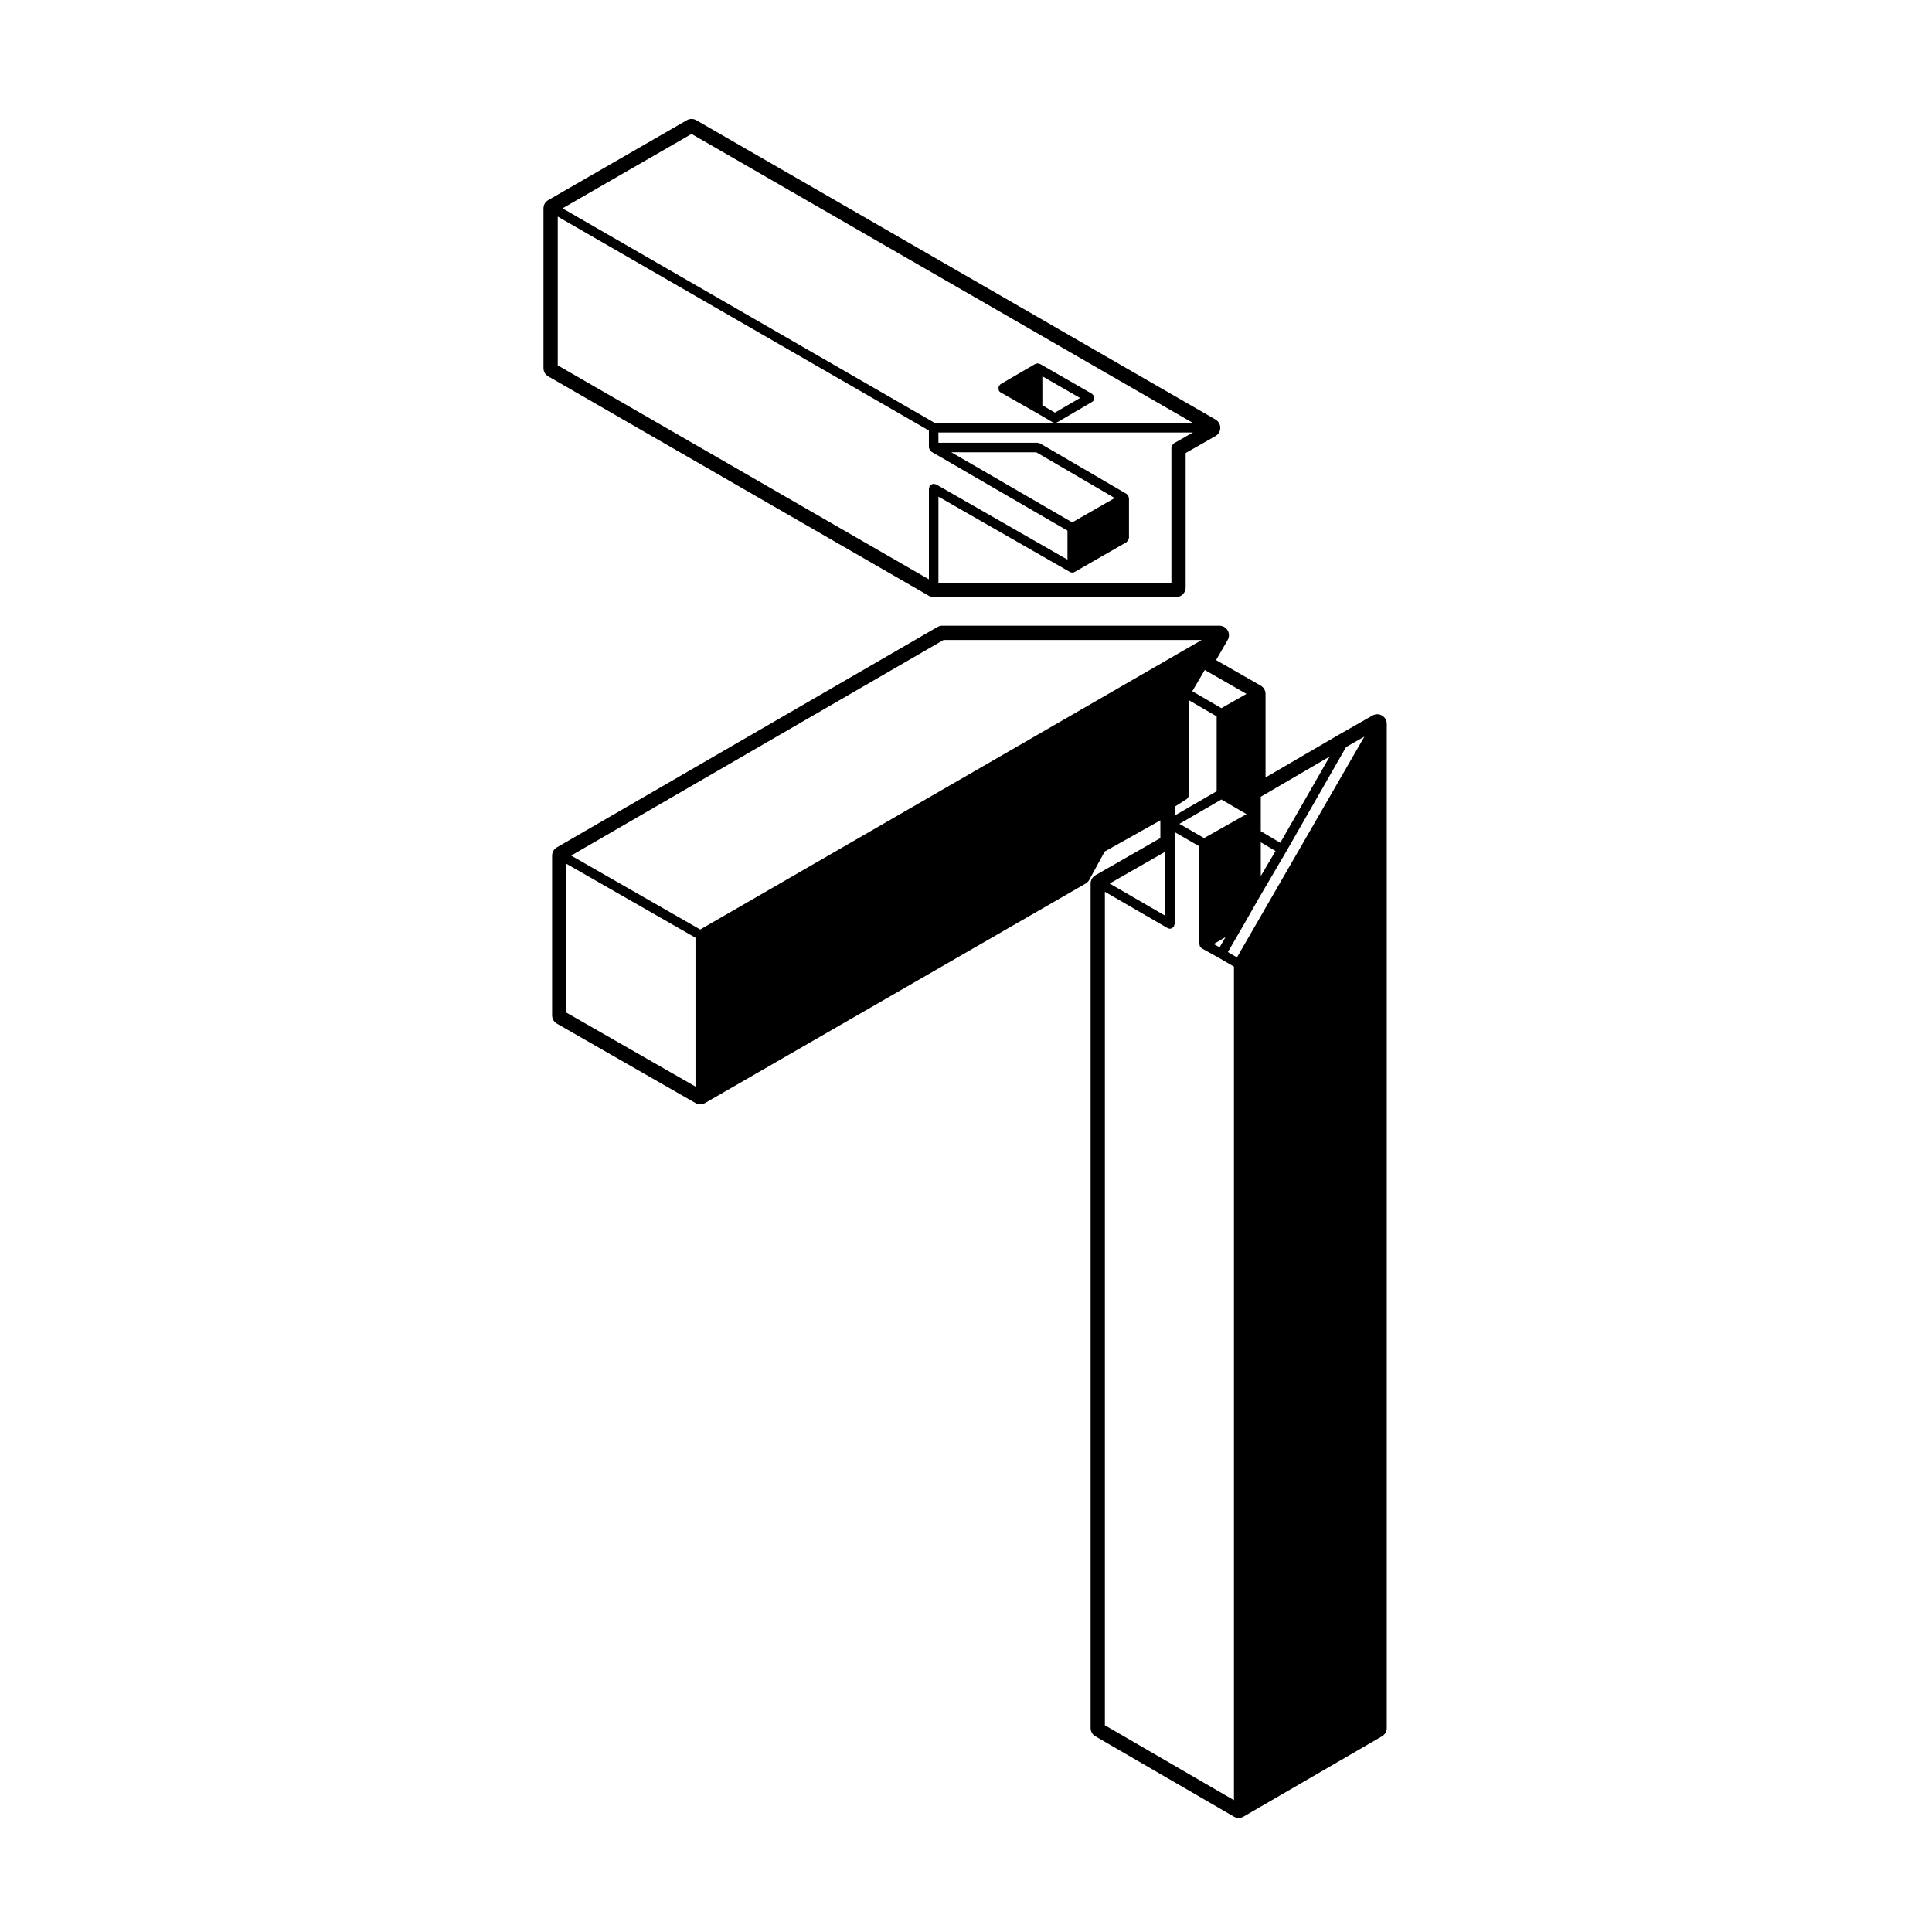 <?xml version="1.0" encoding="UTF-8"?>
<!-- Uploaded to: SVG Repo, www.svgrepo.com, Generator: SVG Repo Mixer Tools -->
<svg fill="#000000" width="800px" height="800px" version="1.1" viewBox="144 144 512 512" xmlns="http://www.w3.org/2000/svg">
 <g>
  <path d="m408.68 246.45c-0.066 0.156-0.059 0.293-0.059 0.457 0 0.172-0.004 0.312 0.066 0.465 0.02 0.055-0.012 0.117 0.02 0.168 0.117 0.195 0.277 0.348 0.465 0.453 0 0 0 0.004 0.004 0.004h0.004l9.18 5.223 4.574 2.672h0.004c0.191 0.105 0.406 0.172 0.625 0.172 0.223 0 0.438-0.059 0.629-0.172h0.012l9.168-5.352 0.012-0.004c0.012-0.004 0.012-0.016 0.02-0.02 0.172-0.105 0.328-0.246 0.441-0.438 0.031-0.055 0-0.117 0.02-0.172 0.066-0.156 0.059-0.293 0.059-0.457 0-0.172 0-0.309-0.066-0.465-0.023-0.055 0.012-0.117-0.023-0.172-0.059-0.102-0.176-0.121-0.258-0.203-0.082-0.082-0.102-0.203-0.203-0.258l-13.77-7.906c-0.055-0.031-0.109 0-0.168-0.02-0.105-0.047-0.195-0.07-0.312-0.086-0.055-0.004-0.098-0.059-0.152-0.059-0.055 0-0.098 0.055-0.152 0.066-0.109 0.016-0.203 0.039-0.312 0.086-0.059 0.023-0.117-0.004-0.168 0.023l-9.191 5.356c-0.102 0.059-0.117 0.18-0.195 0.262-0.082 0.082-0.203 0.102-0.262 0.207-0.02 0.055 0.012 0.117-0.008 0.168zm14.883 6.906-3.324-1.945v-7.684l9.992 5.738z"/>
  <path d="m509 333.28c-0.43 0-0.863 0.109-1.246 0.328l-9.18 5.231-19.191 11.195v-22.141c0-0.902-0.484-1.738-1.27-2.188l-11.84-6.777 3.074-5.336c0.449-0.781 0.449-1.738 0-2.519-0.449-0.781-1.285-1.258-2.18-1.258h-73.457c-0.441 0-0.875 0.117-1.258 0.336l-100.88 58.414c-0.777 0.449-1.258 1.281-1.258 2.18v42.336c0 0.906 0.484 1.738 1.266 2.188l36.734 21.051c0.387 0.223 0.82 0.332 1.254 0.332 0.434 0 0.867-0.109 1.258-0.332l100.87-58.16c0.402-0.23 0.734-0.57 0.953-0.973l4.117-7.527 14.746-8.258v4.695l-17.219 9.859c-0.785 0.449-1.27 1.285-1.27 2.188v223.81c0 0.902 0.48 1.727 1.254 2.18l36.727 21.297c0.387 0.227 0.828 0.336 1.258 0.336 0.438 0 0.875-0.109 1.27-0.336l36.723-21.297c0.777-0.453 1.254-1.281 1.254-2.18v-266.15c0-0.898-0.48-1.727-1.254-2.176-0.383-0.23-0.82-0.344-1.258-0.344zm-70.926 44.867 14.707-8.418v16.941zm-44.02-64.551h68.414l-132.9 76.738-34.203-19.594zm84.07 53.617 3.906 2.312-3.906 6.648zm5.164 0.137-5.164-3.062v-9.145l18.262-10.656zm-15.602-35.68-7.715-4.484 3.305-5.637 11.047 6.34zm-12.391 26.121 3.246-2.055c0.047-0.023 0.047-0.086 0.086-0.117 0.125-0.105 0.188-0.238 0.273-0.387 0.082-0.145 0.156-0.262 0.176-0.43 0.004-0.051 0.055-0.082 0.055-0.133v-25.066l7.297 4.242v19.844l-11.125 6.445v-2.344zm12.383-1.914 6.656 3.879-11.238 6.348-6.539-3.777zm1.105 36.461-1.57 2.715-1.57-0.875zm4.574-2.852c0-0.004 0.004-0.004 0.004-0.004l4.59-8.035 6.879-11.719c0.004 0 0-0.004 0.004-0.004 0 0 0.004 0 0.004-0.004l15.891-27.754 4.852-2.762-33.77 58.516-2.414-1.41zm-179.26 22.863v-39.438l34.215 19.598v39.438zm142.71 188.87v-220.89l16.602 9.617c0.195 0.117 0.414 0.172 0.629 0.172 0.297 0 0.559-0.137 0.785-0.324 0.059-0.051 0.102-0.09 0.145-0.145 0.047-0.055 0.117-0.09 0.156-0.156 0.059-0.105 0.016-0.215 0.047-0.328 0.031-0.105 0.121-0.188 0.121-0.309v-24.344l6.535 3.773v25.926c0 0.066 0.059 0.105 0.07 0.168 0.016 0.117 0.035 0.207 0.082 0.312 0.023 0.051-0.004 0.109 0.023 0.16 0.039 0.066 0.105 0.098 0.152 0.152 0.051 0.059 0.098 0.102 0.152 0.152 0.059 0.051 0.105 0.125 0.168 0.16 0 0 0 0.004 0.004 0.004l4.586 2.551h0.012l3.934 2.297v220.9z"/>
  <path d="m391.42 302.23h64.27c1.391 0 2.519-1.129 2.519-2.519v-35.648l7.91-4.504c0.781-0.449 1.27-1.281 1.273-2.18 0-0.902-0.484-1.738-1.266-2.191l-137.6-79.324c-0.387-0.223-0.82-0.336-1.258-0.336s-0.867 0.109-1.258 0.336l-36.727 21.172c-0.781 0.449-1.258 1.281-1.258 2.18v42.34c0 0.902 0.48 1.734 1.258 2.18l100.87 58.156c0.391 0.223 0.824 0.34 1.262 0.34zm-64.148-122.73 132.89 76.609h-68.402l-98.691-56.895zm91.359 84.359 20.777 12.121-11.254 6.457-32.047-18.582zm-126.82-62.461 98.355 56.699v4.504c0 0.059 0.055 0.102 0.066 0.156 0.02 0.168 0.098 0.281 0.18 0.43 0.086 0.145 0.145 0.266 0.281 0.367 0.047 0.035 0.051 0.105 0.105 0.137l36.098 20.93v7.688l-34.84-19.961c-0.105-0.059-0.215-0.016-0.328-0.047-0.105-0.031-0.18-0.121-0.301-0.121-0.059 0-0.098 0.055-0.156 0.066-0.172 0.02-0.293 0.098-0.441 0.18-0.141 0.086-0.258 0.152-0.359 0.281-0.035 0.047-0.105 0.051-0.137 0.105-0.059 0.105-0.016 0.211-0.039 0.324-0.031 0.105-0.125 0.188-0.125 0.301v24.094l-98.359-56.707zm100.88 74.215 34.84 19.961h0.004c0.191 0.105 0.406 0.168 0.625 0.168 0.215 0 0.434-0.059 0.625-0.168h0.004l13.773-7.91c0.051-0.031 0.055-0.102 0.105-0.137 0.133-0.102 0.203-0.223 0.281-0.367 0.09-0.145 0.156-0.262 0.176-0.43 0.012-0.059 0.07-0.102 0.07-0.16v-10.586c0-0.059-0.059-0.098-0.066-0.156-0.016-0.109-0.035-0.195-0.086-0.301-0.02-0.055 0.012-0.117-0.02-0.172-0.031-0.055-0.102-0.055-0.137-0.105-0.07-0.098-0.125-0.156-0.215-0.223-0.051-0.035-0.051-0.105-0.105-0.133l-22.953-13.391c-0.105-0.059-0.223-0.016-0.328-0.047-0.109-0.031-0.188-0.125-0.312-0.125h-26.285v-2.711h67.441l-5.055 2.875c-0.051 0.031-0.059 0.102-0.105 0.137-0.133 0.102-0.203 0.223-0.293 0.367-0.082 0.145-0.152 0.262-0.176 0.43-0.012 0.059-0.066 0.098-0.066 0.16v35.852l-61.742 0.004z"/>
 </g>
</svg>